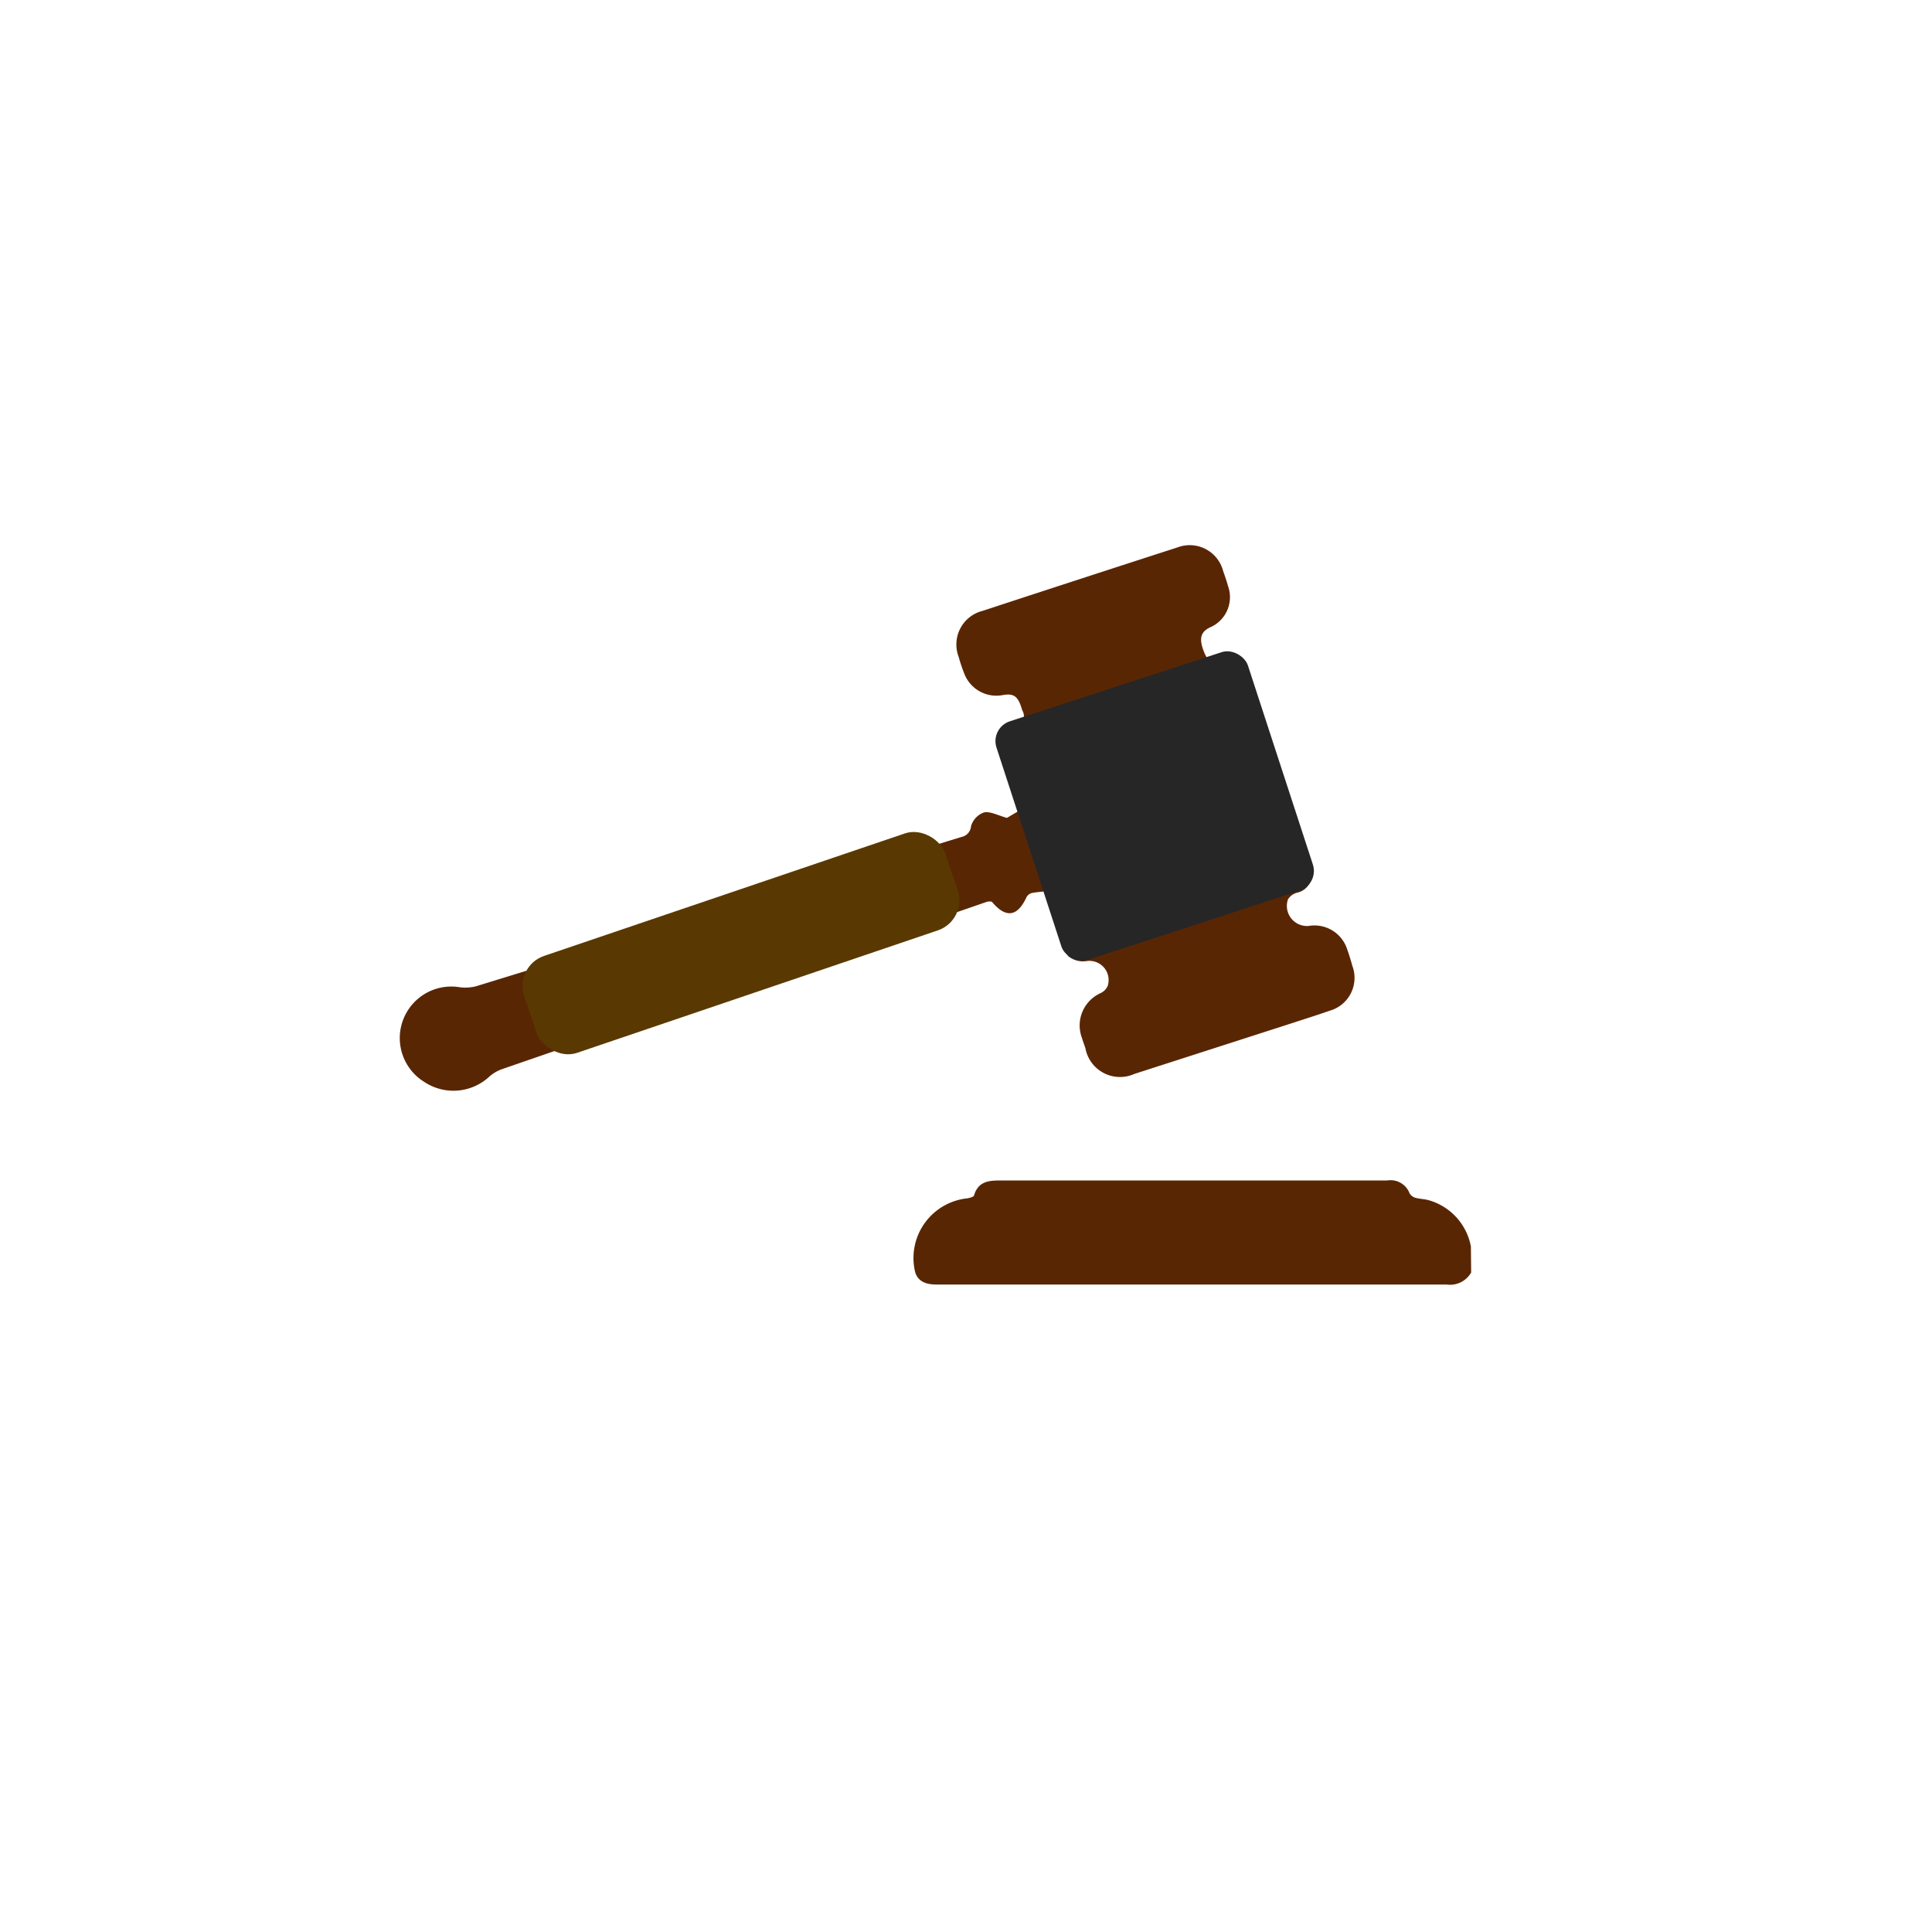 <svg id="Layer_1" data-name="Layer 1" xmlns="http://www.w3.org/2000/svg" viewBox="0 0 150 150"><title>legal</title><path d="M114.2,96.78a4.61,4.61,0,0,0-3.29-3.6c-.32-.09-.67-.09-1-.18a.78.78,0,0,1-.47-.35,1.58,1.58,0,0,0-1.73-1h-30c-.92,0-1.75.06-2.08,1.14,0,.13-.35.22-.54.25A4.66,4.66,0,0,0,71,98.52c.12.8.65,1.2,1.65,1.21h39.66a1.89,1.89,0,0,0,1.91-.93Z" style="fill:#592604"/><path d="M77,70c1.09,1.32,2,1.18,2.7-.35a.68.68,0,0,1,.42-.32c.52-.09,1.05-.12,1.65-.18.34,1,.68,2,1,3,.05.19-.09.42-.07.63,0,.5,0,1.14.23,1.45a1.82,1.82,0,0,0,1.42.39A1.49,1.49,0,0,1,86,76.55a1.13,1.13,0,0,1-.56.56A2.75,2.75,0,0,0,84,80.58c.08.27.18.53.27.8a2.73,2.73,0,0,0,3.8,2l12.42-4c.91-.3,1.82-.58,2.72-.9A2.65,2.65,0,0,0,105,75c-.12-.43-.25-.86-.4-1.28a2.67,2.67,0,0,0-3-1.83A1.56,1.56,0,0,1,100,69.82a1.21,1.21,0,0,1,.7-.51,1.4,1.4,0,0,0,1.12-1.22,1.38,1.38,0,0,0-.77-1.38,1.26,1.26,0,0,1-.45-.65q-2-6-3.94-12.1c-.08-.26.06-.58,0-.87,0-.5,0-1.14-.29-1.44A1.82,1.82,0,0,0,95,51.31c-.94.14-1.23.08-1.55-.77s-.32-1.46.52-1.84a2.55,2.55,0,0,0,1.38-3.18c-.11-.4-.25-.8-.39-1.2a2.68,2.68,0,0,0-3.54-1.82q-7.58,2.45-15.14,4.93A2.69,2.69,0,0,0,74.43,51a12.79,12.79,0,0,0,.46,1.36,2.67,2.67,0,0,0,3,1.6c.86-.14,1.17.12,1.47,1.17a1,1,0,0,1-.72,1.5,2.14,2.14,0,0,0-1.06,1.15c-.22.57.17,1,.7,1.38a1.27,1.27,0,0,1,.47.64c.32.9.6,1.81.92,2.82l-1.49.88c-.73-.2-1.31-.53-1.79-.42a1.6,1.6,0,0,0-1,1.07.92.92,0,0,1-.74.83L36.94,76.58a3.44,3.44,0,0,1-1.24.07A4,4,0,0,0,32.94,84,4.09,4.09,0,0,0,38,83.58,3,3,0,0,1,39,83L76.67,70A2,2,0,0,1,77,70Z" style="fill:#592604"/><rect x="40.28" y="69.25" width="34.51" height="7.95" rx="2.46" transform="translate(-20.49 22.38) rotate(-18.75)" style="fill:#593901"/><rect x="79.35" y="53.17" width="20.55" height="19.5" rx="1.62" transform="matrix(0.95, -0.31, 0.31, 0.95, -15, 30.59)" style="fill:#262626"/></svg>